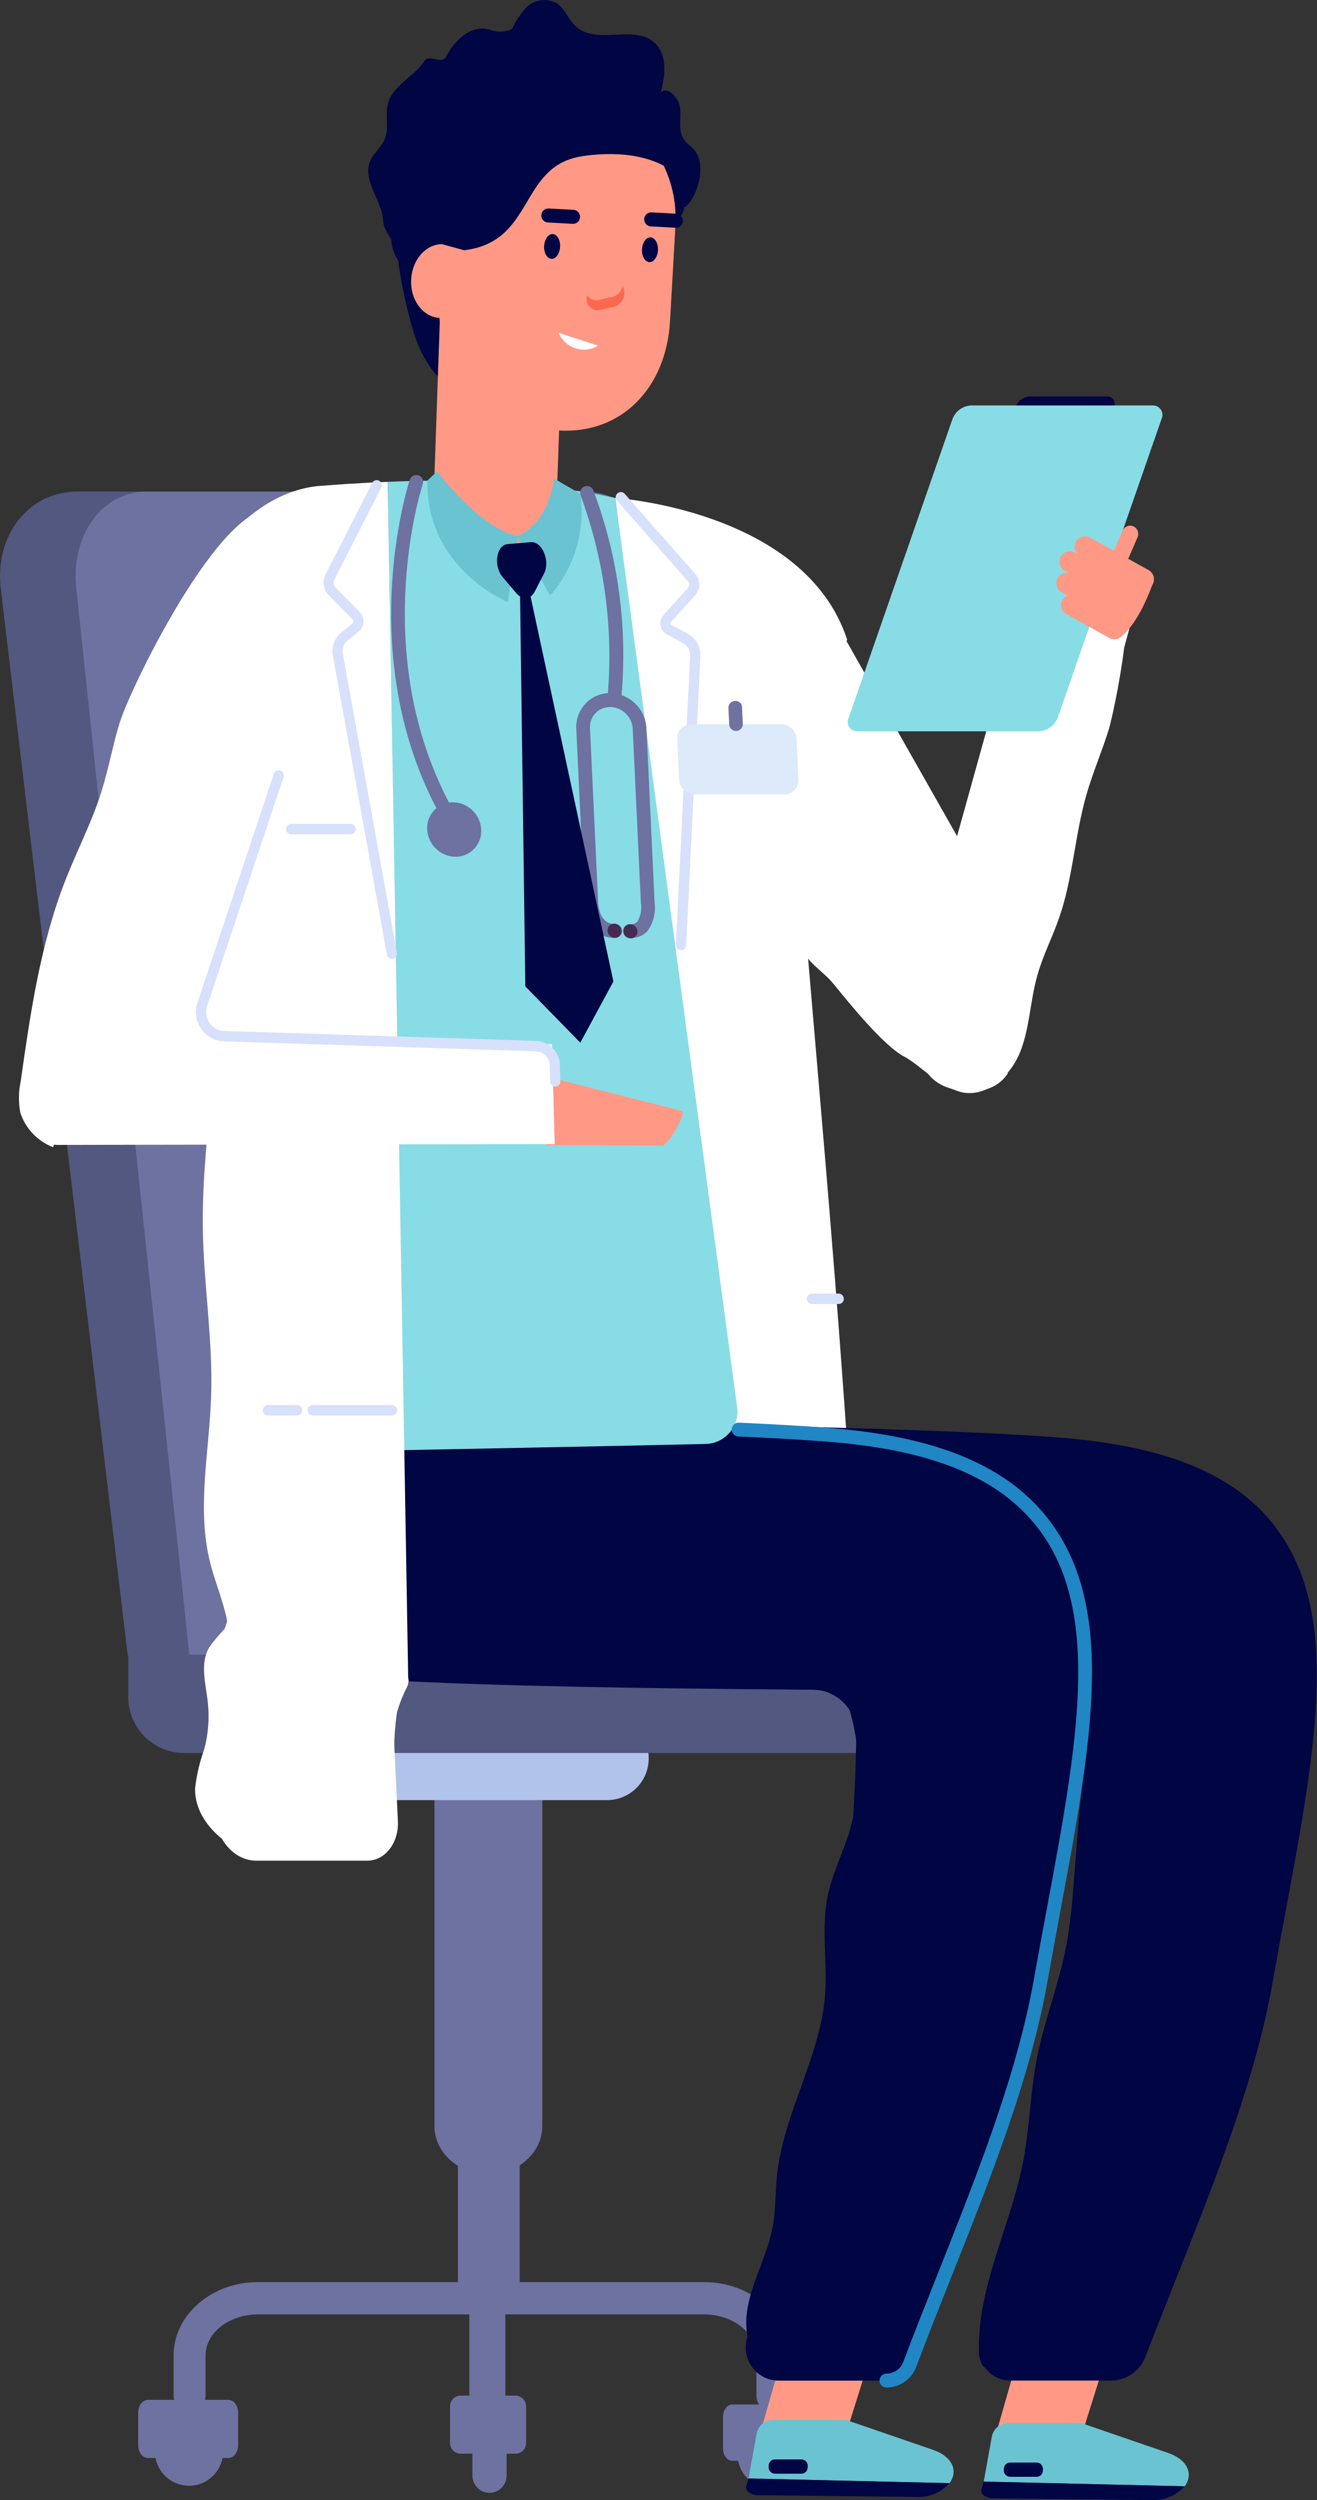 <?xml version="1.0" encoding="UTF-8"?><svg id="Layer_2" xmlns="http://www.w3.org/2000/svg" viewBox="0 0 168.22 319.31"><rect x="0" y="0" width="168.22" height="319.31" fill="#333333" stroke="none"/><defs><style>.cls-1{fill:#000543;}.cls-2{fill:#fff;}.cls-3{fill:#d7e1fc;}.cls-4{fill:#dceaf9;}.cls-5{fill:#52587f;}.cls-6{fill:#88dce5;}.cls-7{fill:#6ac3d1;}.cls-8{fill:#b2c3eb;}.cls-9{fill:#fa694f;}.cls-10{fill:#2186c4;}.cls-11{fill:#452a51;}.cls-12{fill:#6d72a0;}.cls-13{fill:#ff9985;}</style></defs><g id="Layer_1-2"><path id="Path_14041" class="cls-12" d="m89.91,291.45h-56.96c-5.94,0-10.78,4.21-10.78,9.38v5.07c-.02,1.13.87,2.06,2,2.09,1.13.02,2.06-.87,2.09-2,0-.03,0-.06,0-.09v-5.07c0-2.9,3-5.25,6.7-5.25h56.96c3.69,0,6.7,2.36,6.7,5.25v5.07c-.03,1.13.87,2.06,2,2.09,1.13.03,2.06-.87,2.09-2,0-.03,0-.06,0-.09v-5.07c0-5.17-4.83-9.38-10.78-9.38"/><path id="Path_14042" class="cls-12" d="m94.24,313.93c.23,2.32,2.3,4.02,4.62,3.79,2.32-.23,4.02-2.3,3.79-4.62-.21-2.16-2.03-3.81-4.2-3.81-2.44.13-4.31,2.2-4.2,4.64"/><path id="Path_14043" class="cls-12" d="m93.55,314.28h10c.66,0,1.2-.72,1.2-1.6v-4c0-.88-.54-1.6-1.2-1.6h-10c-.66,0-1.2.72-1.2,1.6v4c0,.88.54,1.6,1.2,1.6"/><path id="Path_14044" class="cls-5" d="m9.83,62.78h60.55c6.14,0,11.8,5.54,12.58,12.31l15.66,136.3H16.31L.09,75.1c-.78-6.77,3.61-12.32,9.75-12.32"/><path id="Path_14045" class="cls-12" d="m24.19,211.4L9.74,75.1c-.72-6.77,3.33-12.32,8.99-12.32h55.87c5.66,0,10.89,5.54,11.6,12.32l14.45,136.3H24.19Z"/><path id="Path_14046" class="cls-2" d="m25.91,156.91c.1,7.12,1.29,14.22,1.06,21.34-.23,7.11-1.86,14.34-.15,21.23.93,3.74,2.84,7.4,2.41,11.23-.19.65-.09,1.35.25,1.92.61.5,1.52.42,2.03-.2.03-.03.06-.07.08-.11.43-.7.64-1.51.62-2.34,1.25-18.87,1.87-37.77,1.86-56.7,0-6.84-.1-13.7-.79-20.51-.2-2.71-.71-5.39-1.51-7.98-.41-1.23-1.09-2.56-2.34-2.9-2.96-.8-2.05,3.71-1.99,5.05.09,3.36,0,6.71-.29,10.06-.48,6.63-1.34,13.24-1.24,19.89"/><path id="Path_14047" class="cls-2" d="m141.68,92.98c-.88,2.88-2.09,5.65-2.92,8.55-1.47,5.13-1.71,10.57-3.45,15.61-.88,2.56-2.15,4.99-2.86,7.6-.88,3.2-.93,6.62-2.18,9.69s-4.35,5.81-7.54,5.04c-.74-.21-1.45-.51-2.12-.89-1.45-.75-3.65-2.88-5.1-3.63-2.67-1.38-7.18-7.01-9.09-9.35-1.4-1.71-4.09-3.17-4.01-5.13.17-4.43-1.79-14.76-1.06-19.12.1-.61,8.84,8.9,9.32,8.51.91-.73,2.22.02,3.08.82,2.29,2.13,4.19,4.64,5.61,7.42,1.17,2.28,2.67,5.17,5.2,4.98,2.37-.17,3.54-2.95,4.13-5.28,3.59-14.14,5.29-29.12,12.62-41.7.19-.44.54-.79.98-.99,3.65-1.13-.06,16.05-.62,17.87"/><path id="Path_14048" class="cls-2" d="m128.67,137.18c-.66.93-2.03,2.37-5.26,2.17-2.47-.15-4.65-1.13-5.57-3.46l-25.03-53.1,12.07-6.31c1.13-.7,2.62,3.96,3.13,5.2l17.39,30.67,3.27,24.82Z"/><path id="Path_14049" class="cls-2" d="m128.67,137.18l15.85-57.88c.22-1.22-.54-2.94-1.77-2.86l-12.03-.1-11.84,42.56,9.79,18.28Z"/><path id="Path_14050" class="cls-1" d="m140.42,53.37h-9.85c-.52.02-.96-.37-.98-.89,0-.17.03-.33.1-.48.29-.77,1-1.31,1.83-1.37h9.86c.52-.03.96.37.98.89,0,.17-.03.33-.1.48-.29.77-1,1.31-1.83,1.37"/><path id="Path_14051" class="cls-6" d="m132.75,93.4h-23.2c-.67.03-1.23-.48-1.27-1.15-.01-.21.04-.43.13-.62l13.24-38.09c.37-1,1.29-1.69,2.36-1.76h23.2c.67-.03,1.23.48,1.27,1.15.01.21-.04.43-.13.62l-13.24,38.09c-.37,1-1.29,1.69-2.36,1.76"/><path id="Path_14052" class="cls-13" d="m142.59,72.26c-.53-.24-.77-.86-.54-1.39l1.34-3.1c.23-.53.84-.78,1.37-.55,0,0,0,0,0,0,.53.24.77.86.54,1.39l-1.34,3.1c-.23.53-.84.78-1.37.55,0,0,0,0,0,0"/><path id="Path_14053" class="cls-13" d="m143.5,80.96c-.35.64-1.14.88-1.78.53,0,0,0,0,0,0l-5.5-3.05c-.64-.36-.87-1.17-.52-1.81.35-.64,1.15-.88,1.79-.53,0,0,0,0,0,0l5.5,3.05c.64.36.87,1.17.52,1.81"/><path id="Path_14054" class="cls-13" d="m144.9,79.28c-.35.64-1.15.88-1.79.53,0,0,0,0,0,0l-7.5-4.16c-.64-.36-.87-1.17-.52-1.81.35-.64,1.15-.88,1.79-.53,0,0,0,0,0,0l7.5,4.16c.64.36.87,1.17.52,1.81"/><path id="Path_14055" class="cls-13" d="m147.23,74.62c-.35.64-1.15.88-1.79.53,0,0,0,0,0,0l-7.5-4.16c-.64-.36-.87-1.17-.52-1.81.35-.64,1.15-.88,1.79-.53,0,0,0,0,0,0l7.5,4.16c.64.36.87,1.17.52,1.81"/><path id="Path_14056" class="cls-13" d="m146,76.93c-.35.64-1.14.88-1.78.53,0,0,0,0,0,0l-8.21-4.55c-.64-.36-.87-1.17-.52-1.81.34-.64,1.14-.88,1.78-.53,0,0,0,0,.01,0l8.21,4.55c.64.36.87,1.17.52,1.81"/><path id="Path_14057" class="cls-13" d="m147.32,74.29s-1.54,4.8-3.96,6.89l-.77-1.36s-.58-5.9,4.73-5.53"/><path id="Path_14058" class="cls-13" d="m102.15,293.07l-5.66,19.82,8.1,1.64,4.16-3.88-.35-.91,4.55-14.49-10.8-2.19Z"/><path id="Path_14059" class="cls-7" d="m108.05,309.05l11.08,3.81c2.71.93,3.22,2.85,2.15,4.28l-25.67-.6,1.03-5.72c.18-1.02,1.06-1.76,2.09-1.76h9.32Z"/><path id="Path_14060" class="cls-1" d="m95.6,316.53l-.28.97c-.18.6.54,1.16,1.5,1.17l19.95.22c1.69.15,3.36-.5,4.51-1.76l-25.67-.6Z"/><path id="Path_14061" class="cls-1" d="m98.98,315.92h3.39c.44,0,.8-.36.8-.8v-.22c0-.44-.36-.8-.8-.8h-3.39c-.44,0-.8.36-.8.8v.22c0,.44.36.8.8.8"/><path id="Path_14062" class="cls-13" d="m132.18,293.47l-5.66,19.83,8.1,1.64,4.16-3.88-.35-.91,4.55-14.49-10.8-2.19Z"/><path id="Path_14063" class="cls-7" d="m138.09,309.45l11.08,3.81c2.71.93,3.22,2.85,2.15,4.28l-25.67-.6,1.03-5.72c.18-1.02,1.06-1.76,2.09-1.76h9.33Z"/><path id="Path_14064" class="cls-1" d="m125.64,316.93l-.28.97c-.18.6.54,1.16,1.5,1.17l19.95.22c1.69.15,3.36-.5,4.51-1.76l-25.67-.6Z"/><path id="Path_14065" class="cls-1" d="m129.02,316.32h3.39c.44,0,.8-.36.8-.8v-.22c0-.44-.36-.8-.8-.8h-3.39c-.44,0-.8.36-.8.8v.22c0,.44.36.8.8.8"/><path id="Path_14066" class="cls-12" d="m62.25,308.95c-1.26,0-2.3-1.49-2.3-3.32v-17.15c0-1.83,1.03-3.32,2.3-3.32s2.3,1.49,2.3,3.32v17.15c0,1.83-1.03,3.32-2.3,3.32"/><path id="Path_14067" class="cls-12" d="m28.47,313.55c-.24,2.39-2.37,4.13-4.76,3.89s-4.13-2.37-3.89-4.76c.22-2.22,2.09-3.91,4.32-3.91,2.51.13,4.44,2.27,4.32,4.78"/><path id="Path_14068" class="cls-12" d="m29.18,313.92h-10.29c-.68,0-1.24-.74-1.24-1.66v-4.12c0-.91.56-1.65,1.24-1.65h10.29c.68,0,1.24.74,1.24,1.65v4.12c0,.91-.56,1.66-1.24,1.66"/><path id="Path_14069" class="cls-12" d="m58.83,313.37h7.02c.75,0,1.36-.62,1.35-1.37v-4.68c0-.75-.6-1.36-1.35-1.37h-7.02c-.75,0-1.35.62-1.35,1.37v4.68c0,.75.6,1.36,1.35,1.37"/><path id="Path_14070" class="cls-12" d="m62.52,318.37c-1.21,0-2.19-1-2.18-2.21v-3.31c-.03-1.21.93-2.21,2.14-2.23,1.21-.03,2.21.93,2.23,2.14,0,.03,0,.06,0,.09v3.31c0,1.21-.97,2.2-2.18,2.21"/><path id="Path_14071" class="cls-12" d="m62.72,296.09h-.57c-2.03-.02-3.66-1.67-3.66-3.7v-22.18c0-2.03,1.63-3.68,3.66-3.7h.57c2.03.02,3.66,1.67,3.66,3.7v22.18c0,2.03-1.63,3.68-3.66,3.7"/><path id="Path_14072" class="cls-12" d="m62.38,277.69c-3.79,0-6.89-2.78-6.89-6.18v-51.23c0-3.4,3.1-6.18,6.89-6.18s6.89,2.78,6.89,6.18v51.23c0,3.4-3.1,6.18-6.89,6.18"/><path id="Path_14073" class="cls-8" d="m77.6,229.9h-30.95c-2.94-.04-5.3-2.46-5.26-5.4.04-2.89,2.37-5.22,5.26-5.26h30.95c2.94.04,5.3,2.46,5.26,5.4-.04,2.89-2.37,5.22-5.26,5.26"/><path id="Path_14074" class="cls-5" d="m16.38,211.33v5.36c-.02,3.95,3.16,7.17,7.12,7.19h107.26c4.35-.02,7.86-3.57,7.83-7.92,0-.02,0-.03,0-.05l-.03-4.58H16.38Z"/><path id="Path_14075" class="cls-2" d="m109.59,209.51c-1.41-36.53-7.24-92.97-7.82-106.34l6.43-21.5c-5.45-16.53-29.61-18.07-29.61-18.07l18.64,145.91h12.36Z"/><path id="Path_14076" class="cls-1" d="m162.99,195.11c-5.16-6.8-13.98-10.46-27.75-11.52-9.37-.72-22.32-1.09-36.04-1.47-15.79-.45-32.11-.9-42.99-1.95-1.21-.12-4.42-.42-5.75,2.21-1.38,2.75.69,5.1,3.3,8.09,1.74,1.99,4.66,5.32,4.69,7.2l.03,2.22,2.07.75c2.35.85,4.62,1.86,6.73,2.82,10.22,4.67,12.44,5.8,14.09,9.77l.78,1.87,2,.09c14.54.67,34.39.86,48.45.97,3.74.05,6.73,3.12,6.68,6.86,0,.02,0,.04,0,.06-.57,27.39-5.78,51.4-13.93,75.88-.68,2.02.41,4.2,2.42,4.87.39.13.79.2,1.2.2h12.94c1.96,0,3.72-1.22,4.41-3.06.86-2.26,1.74-4.53,3.98-10.14,4.94-12.43,10.05-25.29,12.22-37.49.54-3.04,1.09-5.99,1.62-8.86,3.99-21.46,7.14-38.41-1.18-49.37"/><path id="Path_14077" class="cls-1" d="m133.04,194.75c-5.16-6.8-13.98-10.46-27.74-11.52-9.37-.72-22.32-1.09-36.03-1.47-6.32-.18-12.7-.36-18.8-.58l-3.28-.12v26.81l1.25.96c1.37,1.03,2.41,2.43,3.01,4.03l.78,1.87,2,.09c15.32.7,36.72.88,49.62.98,3.1.04,5.57,2.59,5.53,5.69,0,.02,0,.03,0,.05-.43,27.92-5.73,52.37-13.91,76.92-.75,2.21.44,4.61,2.65,5.36.43.14.87.22,1.32.22h13.49c1.32,0,2.51-.83,2.96-2.07,1.4-3.73,2.9-7.49,4.48-11.48,4.95-12.44,10.06-25.3,12.23-37.5.54-3.04,1.09-6,1.62-8.87,3.99-21.46,7.14-38.41-1.18-49.37"/><path id="Path_14078" class="cls-6" d="m78.29,63.53l-1.14-.23c-.9-.18-1.81-.35-2.73-.5-8.24-1.24-16.57-1.66-24.89-1.26l1.99,123.66s27.69-.53,38.66-.79c2.28-.07,4.08-1.98,4.01-4.26,0-.15-.02-.3-.04-.45l-15.57-116.11-.29-.06"/><path id="Path_14079" class="cls-2" d="m49.53,61.54c-.83.03-1.67.06-2.49.11-1.92.1-3.8.22-5.62.37-12.38.48-24,18.45-17.64,38.16l5.18,85.41,1.21,28.78,21.98.56-2.63-153.38Z"/><path id="Path_14080" class="cls-2" d="m26.58,210.61l.8,20.77c.14,3.5,2.5,6.25,5.36,6.25h14.17c2.29,0,4.05-2.28,3.91-5.07l-1.04-21.73-23.21-.21Z"/><path id="Path_14081" class="cls-3" d="m86.99,121.36c-.37,0-.66-.31-.66-.68,0,0,0-.01,0-.02l1.82-36.88c.04-.68-.31-1.32-.9-1.65l-2.05-1.09c-.44-.24-.75-.67-.83-1.17-.09-.47.05-.96.37-1.32l3.13-3.46c.21-.27.19-.65-.04-.9l-9.02-10.24c-.24-.27-.22-.69.05-.94.27-.24.68-.22.92.04,0,0,0,0,.01.01l9.02,10.24c.68.76.69,1.9.03,2.67l-3.13,3.46c-.04.06-.06.13-.05.2.02.09.07.18.15.22l2.05,1.09c1.05.57,1.68,1.7,1.6,2.9l-1.82,36.88c-.02.35-.31.63-.66.63"/><path id="Path_14082" class="cls-3" d="m107.14,166.54h-3.45c-.37-.01-.65-.32-.64-.69.01-.35.29-.63.64-.64h3.45c.37.01.65.32.64.69-.01.35-.29.63-.64.64"/><path id="Path_14083" class="cls-4" d="m100.2,101.46h-11.49c-1.05-.02-1.92-.85-1.97-1.9l-.24-5.17c-.06-.98.69-1.83,1.67-1.9.04,0,.08,0,.12,0h11.49c1.05.02,1.92.85,1.97,1.9l.24,5.17c.06.98-.69,1.83-1.67,1.9-.04,0-.08,0-.12,0"/><path id="Path_14084" class="cls-12" d="m94.02,93.35c-.47,0-.86-.37-.88-.84l-.1-2.06c-.03-.49.34-.9.83-.93h0c.45-.05.86.27.91.71,0,.04,0,.08,0,.13l.1,2.06c.03.49-.35.9-.83.93,0,0,0,0,0,0h-.04"/><path id="Path_14085" class="cls-3" d="m50.07,122.47c-.32,0-.59-.23-.65-.55l-6.88-38.07c-.25-1.1.12-2.25.96-3l1.56-1.26c.04-.05.07-.12.07-.19.01-.1-.02-.21-.09-.29l-3.13-3.17c-.65-.7-.78-1.73-.34-2.57l5.96-11.69c.16-.32.56-.45.88-.29h0c.32.17.45.57.28.9l-5.97,11.71c-.17.32-.13.72.11,1l3.12,3.17c.33.35.5.82.47,1.3-.02.45-.22.87-.56,1.15l-1.56,1.26c-.45.44-.64,1.1-.49,1.71l6.88,38.08c.07.36-.17.7-.53.77-.04,0-.08.01-.12,0"/><path id="Path_14086" class="cls-12" d="m58.27,106.77c-.3,0-.58-.16-.74-.41-13.06-21.01-5.27-44.85-5.19-45.09.15-.46.65-.71,1.11-.56,0,0,0,0,0,0,.46.16.7.66.55,1.12-.08.23-7.59,23.3,5.02,43.58.26.41.13.96-.28,1.22-.14.09-.3.14-.46.13"/><path id="Path_14087" class="cls-12" d="m61.46,105.94c.11,1.81-1.26,3.36-3.06,3.48-.07,0-.15,0-.22,0-1.93-.03-3.51-1.55-3.61-3.48-.11-1.81,1.26-3.36,3.06-3.48.07,0,.15,0,.22,0,1.93.03,3.51,1.55,3.61,3.48"/><path id="Path_14088" class="cls-12" d="m80.46,119.81c-.49,0-.89-.4-.89-.89s.4-.89.89-.89c.35.04.69-.07.95-.32.43-.72.59-1.57.45-2.4l-1.04-22.22c-.08-1.55-1.35-2.78-2.9-2.8-.7,0-1.38.28-1.86.79-.49.52-.74,1.21-.7,1.92l1.04,22.22c.04.84.33,2.8,2.17,2.8.49,0,.89.4.89.89s-.4.89-.89.89c-2.25,0-3.79-1.76-3.92-4.49l-1.04-22.22c-.07-1.19.36-2.36,1.18-3.23.81-.86,1.94-1.35,3.13-1.34,2.49.04,4.52,2,4.65,4.49l1.04,22.22c.18,1.31-.15,2.64-.93,3.71-.58.59-1.39.9-2.21.86"/><path id="Path_14089" class="cls-12" d="m78.48,90.04c-.5-.01-.89-.43-.88-.92,0-.01,0-.03,0-.04.78-8.74-.39-17.55-3.43-25.78-.19-.45.01-.97.46-1.16.44-.19.96.01,1.15.46,0,0,0,0,0,0,3.2,8.49,4.42,17.6,3.57,26.64-.04.45-.42.8-.87.81"/><path id="Path_14090" class="cls-3" d="m44.81,106.55h-7.63c-.37-.01-.65-.32-.64-.69.01-.35.29-.63.64-.64h7.63c.37.01.65.32.64.69-.01.35-.29.63-.64.64"/><path id="Path_14091" class="cls-11" d="m79.38,118.86c.03.47-.33.87-.79.9-.02,0-.04,0-.06,0-.5,0-.91-.4-.93-.9-.03-.47.33-.87.79-.9.02,0,.04,0,.06,0,.5,0,.91.4.93.9"/><path id="Path_14092" class="cls-11" d="m81.42,118.94c.03.47-.33.87-.79.9-.02,0-.04,0-.06,0-.5,0-.91-.4-.93-.9-.03-.47.33-.87.79-.9.02,0,.04,0,.06,0,.5,0,.91.4.93.9"/><path id="Path_14093" class="cls-3" d="m50.1,180.77h-10.18c-.37-.01-.65-.32-.64-.69.01-.35.29-.63.64-.64h10.18c.37.01.65.32.64.69-.01.35-.29.63-.64.64"/><path id="Path_14094" class="cls-3" d="m37.97,180.77h-3.76c-.37-.01-.65-.32-.64-.69.01-.35.29-.63.64-.64h3.76c.37.01.65.32.64.69-.01.35-.29.63-.64.64"/><path id="Path_14097" class="cls-13" d="m69.43,137.41l17.61,4.45c.79.17-1.68,4.44-2.49,4.45l-14.74-.08-.38-8.81Z"/><path id="Path_14098" class="cls-2" d="m70.5,133.36l-42.49-1.35c-1.56-.06-2.78-1.38-2.72-2.94.01-.27.06-.54.15-.8l9.87-29.55-12.79-20.45L3.32,141.04c-.54,2.26.86,4.53,3.13,5.07.3.07.61.11.91.11l63.49-.11-.35-12.76Z"/><path id="Path_14101" class="cls-1" d="m88.7,19.18c-.4-.47-.94-.79-1.3-1.3-.8-1.12-.41-2.62-.52-3.98s-1.57-2.96-2.47-2.09c.48-1.97.88-4.36-.47-5.99-2.53-3.07-7.71.21-10.52-2.57-.84-.83-1.28-2.08-2.22-2.77-1.34-.82-3.08-.56-4.11.63-.69.77-1.25,1.64-1.68,2.57-.11.07-.22.13-.34.17-.88.29-1.84.25-2.69-.11-2.18-.52-4.21,1.22-5.43,3.55-.51.98-2.15-.42-2.74.5-1.34,2.1-4.13,3.07-4.69,5.6-.3,1.37.15,2.93-.32,4.23-.5,1.38-1.95,2.22-2.14,3.71-.3,2.36,1.78,4.55,1.88,6.88.04,1.09,1.02,2.12,1.04,2.53.07.9.37,1.76.87,2.52.4,2.94,1.01,5.85,1.85,8.7.54,2.03,1.46,3.93,2.74,5.6.01.01,1.75,1.95,1.75,1.93-.12-1.41-.1-2.83.06-4.24-.63-1.47-.98-3.04-1.05-4.64-2.21-.12-3.83-2.33-3.68-4.94.14-2.51,1.88-4.46,3.92-4.48l2.84.78c9.16-1.09,6.92-10.9,15.24-12.03,5.41-.74,8.64.38,10.25,1.25,1.06,2.22,1.58,4.66,1.51,7.12l.08.03c0-.12,1.09-1.03,1.02-1.95l.1.09c1.57-1.22,2.85-5.36,1.22-7.29"/><path id="Path_14102" class="cls-13" d="m74.52,19.93c-8.33,1.13-6.08,10.94-15.24,12.03l-2.84-.78c-2.04.02-3.78,1.96-3.92,4.48-.15,2.61,1.47,4.82,3.61,4.94.13,1.59.51,3.16,1.12,4.63,2.54,5.62,7.98,9.37,14.14,9.75,8.08.47,13.71-5.52,14.19-13.94l.7-12.32c0-.15,0-.28,0-.43.08-2.46-.44-4.9-1.5-7.12-1.61-.87-4.84-1.99-10.25-1.25"/><path id="Path_14103" class="cls-13" d="m70.88,70.33l1.16-33.33c.08-1.47-1.05-2.73-2.52-2.82l-10.47-.38c-1.47-.02-2.69,1.15-2.71,2.63l-.95,27.14c-.21,4.62,2.69,8.81,7.09,10.23,6.14,1.86,8.36-2.35,8.4-3.47"/><path id="Path_14104" class="cls-1" d="m73.33,26.8l-3.33-.18c-.5.02-.88.44-.86.94.02.43.34.78.76.85l3.33.18c.5-.02.88-.44.86-.94-.02-.43-.34-.78-.76-.85"/><path id="Path_14105" class="cls-1" d="m86.47,27.3l-3.33-.18c-.5.02-.88.44-.86.94.02.43.34.78.76.85l3.33.18c.5-.02.88-.44.86-.94-.02-.43-.34-.78-.76-.85"/><path id="Path_14106" class="cls-1" d="m84.04,31.95c-.05.88-.54,1.56-1.1,1.53s-.99-.77-.94-1.64.54-1.56,1.1-1.53.98.77.94,1.64"/><path id="Path_14107" class="cls-1" d="m71.54,31.53c-.05.88-.54,1.56-1.1,1.53s-.99-.77-.94-1.64.54-1.56,1.1-1.53.99.76.94,1.64"/><path id="Path_14108" class="cls-9" d="m79.64,36.81l-.11-.31c-.12.7-.64,1.26-1.33,1.42l-1.76.4c-.56.12-1.14-.13-1.43-.63l-.04.17c-.2.74.23,1.5.97,1.71.22.06.44.07.66.02l1.76-.4c.97-.22,1.57-1.19,1.35-2.16-.02-.08-.04-.15-.07-.22"/><path id="Path_14109" class="cls-2" d="m71.35,42.51l5.04,1.63c-1.63,1.01-3.78.5-4.78-1.14-.1-.16-.18-.32-.25-.5"/><path id="Path_14110" class="cls-7" d="m55.82,60.21s5.47,7.31,10.33,8.27l-1.28,8.42s-10.45-4.21-10.28-15.52l1.23-1.17Z"/><path id="Path_14111" class="cls-7" d="m70.78,61.12s-.53,5.56-4.76,7.4l4.24,7.54c3.13-3.56,4.54-8.31,3.85-13l-3.33-1.94Z"/><path id="Path_14112" class="cls-1" d="m67.76,76.19c.22-.15.4-.36.52-.6l1.2-2.32c.84-1.61-.23-4.15-1.68-4.03l-2.96.25c-1.45.12-1.85,2.79-.63,4.22l1.76,2.07c.13.15.28.28.46.39l.67,49.81,7.02,7.18,4.23-7.81-10.58-49.16Z"/><path id="Path_14113" class="cls-3" d="m70.93,138.77c-.36,0-.65-.29-.66-.65l-.06-2.07c-.02-.97-.79-1.75-1.76-1.79l-39.83-1.26c-1.18-.03-2.27-.63-2.93-1.61-.67-.98-.85-2.21-.47-3.34l9.76-29.23c.11-.34.48-.53.82-.42,0,0,0,0,.01,0,.35.12.53.5.41.84l-9.76,29.24c-.25.72-.13,1.52.3,2.15.43.63,1.13,1.02,1.89,1.04l39.83,1.26c1.67.06,3,1.41,3.03,3.08l.06,2.07c.01.37-.27.67-.64.68h-.02Z"/><path id="Path_14114" class="cls-2" d="m15.33,92.14c-.92,2.99-1.46,6.09-2.41,9.08-1.21,3.82-3.08,7.4-4.54,11.13-3.23,8.21-4.5,17.04-5.74,25.78-.28,1.32-.29,2.67-.04,3.99.67,2.02,2.21,3.63,4.19,4.4,6.3-22.8,15.99-44.46,24.38-66.56.9-2.38,7.26-13.29,5.09-14.6-6.8-4.11-19.61,22.51-20.92,26.79"/><path id="Path_14115" class="cls-2" d="m28.6,208.13c-.7.73-1.35,1.51-1.92,2.33-1.13,2.01-.42,4.51-.15,6.81.24,2.05.09,4.13-.44,6.13-.59,1.62-.98,3.3-1.17,5.01-.07,4.01,3.51,7.17,7.21,8.61-.21-10.13-.42-20.27-.63-30.4.07-.67-.12-1.33-.53-1.86-1.52-1.48-1.84,2.72-2.36,3.38"/><path id="Path_14116" class="cls-2" d="m50.69,218.76c-.22,1.59-.34,3.19-.36,4.79-.05,1.44-.1,2.88-.15,4.32-.32.17-.52-.55-.56-1.1-.14-2.09-.15-4.2-.16-6.31s-.01-4.22-.02-6.33c-.06-.53.05-1.06.31-1.53.33-.36.77-.01,1.11.33.78.79,1.7.99,1.17,2.44-.56,1.08-1.01,2.21-1.34,3.38"/><path id="Path_14117" class="cls-1" d="m108.51,233.89c-.88,2.83-2.25,5.51-2.82,8.42-.8,4.07.01,8.29-.3,12.43-.6,7.99-5.34,15.17-6.15,23.14-.23,2.21-.14,4.47-.57,6.65-.96,4.94-4.45,9.72-3.01,14.53.34,1.14,1.45,2.36,2.5,1.82.56-.41.91-1.05.97-1.74,2.6-11.44,5.19-22.89,7.37-34.42,2.1-11.16,3.8-22.38,5.51-33.61.77-5.07,1.53-10.31.25-15.27-.41-1.58-1.79-4.04-3.78-2.91-1.85,1.05-.61,3.35-.14,4.88,1.68,5.21,1.74,10.82.17,16.07"/><path id="Path_14118" class="cls-1" d="m137.9,231.08l-.78,9.64c-.16,2.5-.45,4.98-.86,7.45-.94,5.1-2.92,9.94-3.88,15.04-.79,4.21-.87,8.54-1.67,12.74-1.55,8.17-5.82,15.88-5.67,24.21-.04.64.1,1.28.41,1.84.33.57,1.04.79,1.63.52.35-.29.59-.69.68-1.13,4.04-12.75,8.08-25.53,10.51-38.69,2.09-11.29,2.97-22.77,3.85-34.22l.75-9.79c.13-.92.08-1.86-.16-2.76-.26-.91-1.04-1.58-1.98-1.68-2.95-.04-2.52,4.29-2.42,6.06.12,3.6-.01,7.2-.39,10.78"/><path id="Path_14119" class="cls-10" d="m113.23,304.92c-.49,0-.89-.4-.89-.89s.4-.89.89-.89c.96,0,1.81-.6,2.15-1.5,1.42-3.78,2.98-7.7,4.49-11.49,4.93-12.41,10.03-25.22,12.18-37.33.54-3.04,1.09-6,1.63-8.87,3.95-21.24,7.07-38.02-1.01-48.67-5-6.59-13.62-10.14-27.12-11.17-3.15-.24-6.83-.46-11.26-.65-.49-.03-.86-.45-.83-.94.03-.47.43-.84.91-.83,4.45.2,8.15.41,11.32.66,14.03,1.08,23.05,4.85,28.37,11.86,8.56,11.28,5.38,28.4,1.34,50.08-.53,2.87-1.08,5.82-1.62,8.86-2.18,12.28-7.31,25.18-12.27,37.65-1.51,3.81-3.07,7.72-4.48,11.48-.59,1.58-2.1,2.63-3.79,2.64"/></g></svg>